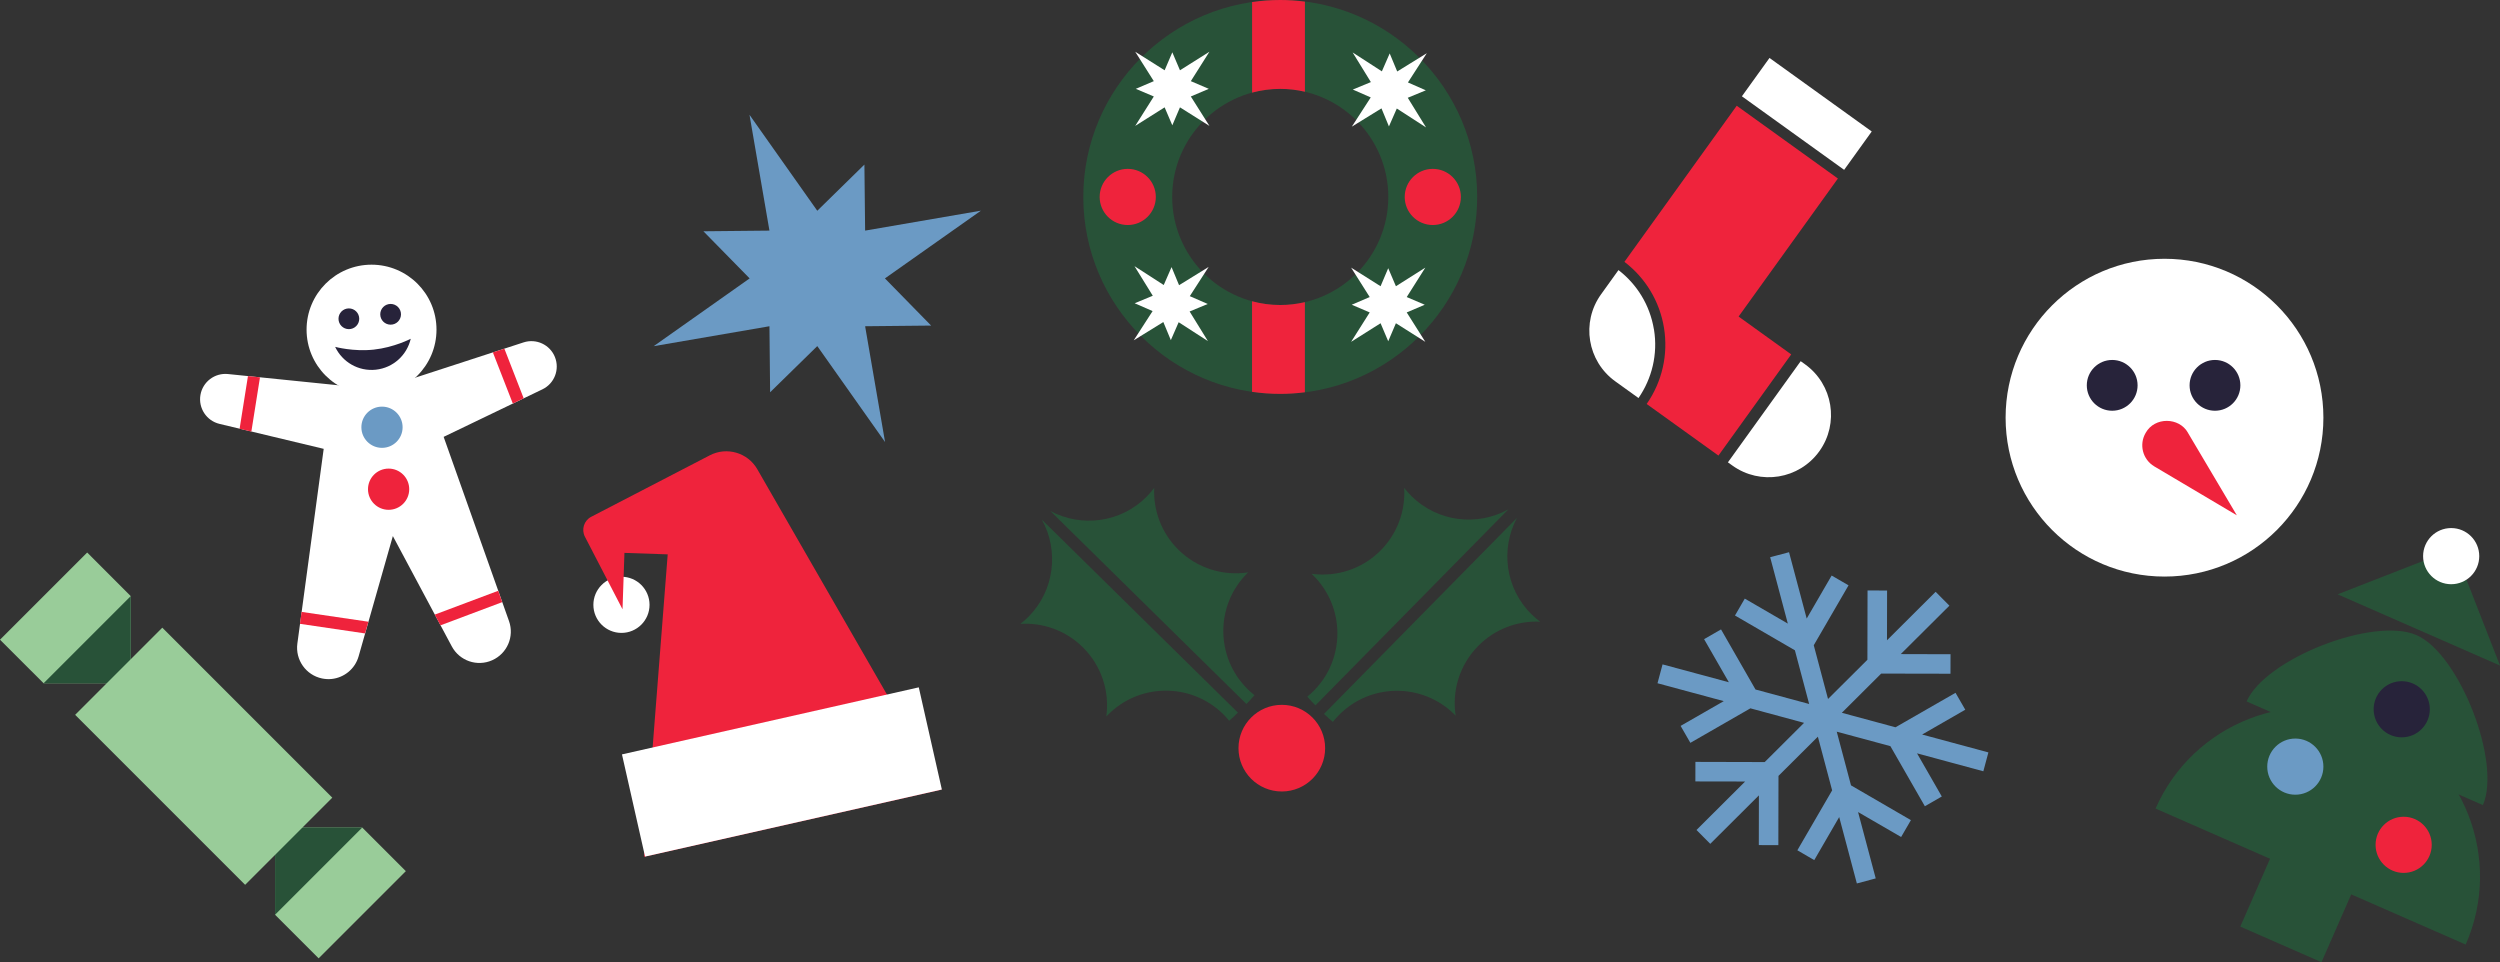 <?xml version="1.0" encoding="UTF-8"?>
<svg id="Layer_2" data-name="Layer 2" xmlns="http://www.w3.org/2000/svg" viewBox="0 0 559.17 215.22">
  <rect x="0" y="0" width="559.17" height="215.22" fill="#333333" stroke="none"/>
  <defs>
    <style>
      .cls-1 {
        fill: #285238;
      }

      .cls-2 {
        fill: #fff;
      }

      .cls-3 {
        fill: #ef233c;
      }

      .cls-4 {
        fill: #6b9ac4;
      }

      .cls-5 {
        fill: #27233a;
      }

      .cls-6 {
        fill: #9c9;
      }
    </style>
  </defs>
  <g id="Layer_1-2" data-name="Layer 1">
    <polygon class="cls-4" points="439.57 158.74 437.39 154.96 423.96 162.67 411.96 159.43 420.76 150.66 436.26 150.69 436.27 146.33 425.14 146.3 436.02 135.47 432.94 132.37 422.06 143.21 422.08 132.08 417.71 132.07 417.68 147.57 408.87 156.34 405.68 144.32 413.46 130.92 409.68 128.73 404.1 138.35 400.15 123.51 395.93 124.63 399.88 139.48 390.25 133.89 388.06 137.67 401.46 145.45 404.65 157.46 392.65 154.22 384.94 140.78 381.15 142.96 386.69 152.6 371.86 148.6 370.73 152.82 385.55 156.82 375.9 162.36 378.08 166.15 391.51 158.43 403.51 161.68 394.71 170.45 379.21 170.41 379.2 174.78 390.33 174.8 379.45 185.64 382.53 188.74 393.41 177.9 393.39 189.02 397.76 189.03 397.79 173.54 406.6 164.77 409.79 176.78 402.01 190.18 405.79 192.38 411.37 182.75 415.32 197.6 419.54 196.47 415.59 181.63 425.22 187.21 427.41 183.44 414.01 175.66 410.82 163.65 422.82 166.89 430.53 180.33 434.32 178.15 428.78 168.5 443.61 172.51 444.74 168.29 429.92 164.29 439.57 158.74"/>
    <g>
      <path class="cls-1" d="M230.08,137.9c-.59.59-1.2,1.14-1.84,1.64,4.99-.31,10.09,1.43,13.93,5.21,4.27,4.2,6.03,9.98,5.28,15.5.1-.11.2-.21.31-.32,7.07-7.19,18.64-7.28,25.82-.21.48.48.93.97,1.35,1.49.67-.58,1.32-1.18,1.95-1.82l-43.85-43.16c3.84,6.9,2.87,15.77-2.95,21.68Z"/>
      <path class="cls-1" d="M256.55,111c.59-.59,1.12-1.22,1.61-1.87-.23,5,1.59,10.06,5.43,13.85,4.27,4.2,10.08,5.88,15.58,5.04-.11.1-.21.21-.31.31-7.07,7.19-6.98,18.75.21,25.82.48.48.99.92,1.51,1.33-.57.68-1.16,1.34-1.79,1.98l-43.85-43.16c6.96,3.73,15.81,2.62,21.63-3.3Z"/>
      <path class="cls-1" d="M315.71,110.97c-.59-.59-1.14-1.2-1.64-1.84.31,4.99-1.43,10.09-5.21,13.93-4.2,4.27-9.98,6.03-15.5,5.28.11.1.21.2.32.31,7.19,7.07,7.28,18.64.21,25.82-.48.48-.97.93-1.49,1.35.58.67,1.18,1.32,1.82,1.95l43.16-43.85c-6.9,3.84-15.77,2.87-21.68-2.95Z"/>
      <path class="cls-1" d="M342.6,137.44c.59.59,1.22,1.12,1.87,1.61-5-.23-10.06,1.59-13.85,5.43-4.2,4.27-5.88,10.08-5.04,15.58-.1-.11-.21-.21-.31-.31-7.19-7.07-18.75-6.98-25.82.21-.48.48-.92.99-1.33,1.51-.68-.57-1.34-1.16-1.98-1.79l43.16-43.85c-3.73,6.96-2.62,15.81,3.3,21.63Z"/>
      <circle class="cls-3" cx="286.7" cy="167.34" r="9.69"/>
    </g>
    <g>
      <rect class="cls-2" x="390.03" y="20.21" width="28.17" height="10.57" transform="translate(717.29 282.16) rotate(-144.27)"/>
      <path class="cls-2" d="M402.75,80.78l.99.71c6.25,4.5,7.67,13.21,3.18,19.45-4.5,6.25-13.21,7.67-19.45,3.18l-.99-.71,16.28-22.63Z"/>
      <path class="cls-3" d="M368.34,90.31c3.45-4.99,4.81-11.03,3.84-17-.96-5.86-4.08-11.08-8.79-14.7l-.06-.04,25.12-34.92,22.63,16.28-22.21,30.87,11.77,8.47-16.28,22.63-16.05-11.54.02-.03Z"/>
      <path class="cls-2" d="M369.94,73.68c.91,5.59-.48,11.03-3.46,15.35l-5.2-3.74c-6.25-4.5-7.67-13.21-3.18-19.45l3.9-5.43c4.09,3.14,7.03,7.78,7.93,13.27Z"/>
    </g>
    <g>
      <circle class="cls-2" cx="139" cy="135.28" r="6.28"/>
      <path class="cls-3" d="M144.06,191.64l5.93-75.91,13.88,8.76-27.51-.94,3.5-5.54-.62,18.27-8.41-16.23c-.84-1.62-.21-3.62,1.41-4.46l2.08-1.08,24.44-12.67c3.82-1.98,8.49-.59,10.62,3.1l3.26,5.67,37.98,65.99-66.55,15.03h0Z"/>
      <rect class="cls-2" x="140.86" y="160.95" width="68.06" height="23.43" transform="translate(-33.75 42.78) rotate(-12.73)"/>
    </g>
    <g>
      <g>
        <path class="cls-1" d="M532.03,161.38c-19.16-8.4-41.5.32-49.9,19.47l69.37,30.42c8.4-19.16-.32-41.5-19.47-49.9Z"/>
        <path class="cls-1" d="M540.5,142.06c-9.58-4.2-33.81,5.26-38.01,14.83l52.85,23.18c4.2-9.58-5.26-33.81-14.83-38.01Z"/>
        <polygon class="cls-1" points="548.97 122.74 522.85 132.93 559.17 148.86 548.97 122.74"/>
      </g>
      <rect class="cls-1" x="505.01" y="188.5" width="19.83" height="23.73" transform="translate(123.83 -189.94) rotate(23.68)"/>
      <circle class="cls-3" cx="537.62" cy="188.96" r="6.28"/>
      <circle class="cls-4" cx="513.39" cy="171.47" r="6.28"/>
      <circle class="cls-5" cx="537.19" cy="158.64" r="6.28"/>
      <circle class="cls-2" cx="548.25" cy="124.39" r="6.28"/>
    </g>
    <g>
      <polygon class="cls-6" points="29.24 133.33 19.5 123.58 0 143.08 9.75 152.82 29.24 152.82 29.24 133.33"/>
      <polygon class="cls-6" points="61.52 204.6 71.27 214.35 90.77 194.85 81.02 185.1 61.52 185.1 61.52 204.6"/>
      <polygon class="cls-1" points="61.52 204.6 81.02 185.1 61.52 185.1 61.52 204.6"/>
      <polygon class="cls-1" points="29.24 133.33 9.75 152.82 29.24 152.82 29.24 133.33"/>
      <rect class="cls-6" x="18.68" y="155.36" width="53.77" height="27.57" transform="translate(-41.82 320.97) rotate(-135)"/>
    </g>
    <g>
      <g>
        <circle class="cls-2" cx="83.1" cy="73.73" r="14.53"/>
        <circle class="cls-5" cx="78.03" cy="71.3" r="2.32"/>
        <circle class="cls-5" cx="87.37" cy="70.3" r="2.32"/>
      </g>
      <path class="cls-2" d="M124.12,79.86c-1.11-2.77-4.18-4.2-7.01-3.28l-32.31,10.52-33.81-3.44c-2.97-.3-5.66,1.75-6.16,4.69-.5,2.94,1.37,5.77,4.27,6.46l23.3,5.58-5.89,43.55c-.49,3.65,1.92,7.06,5.52,7.81.74.15,1.47.19,2.18.11,2.77-.3,5.2-2.24,6-5.06l7.66-26.9,13.18,24.67c1.73,3.24,5.66,4.6,9.02,3.11,3.36-1.48,5.01-5.3,3.78-8.76l-14.62-41.21,22.09-10.63c2.69-1.29,3.91-4.45,2.8-7.22Z"/>
      <circle class="cls-4" cx="85.44" cy="95.56" r="4.61"/>
      <circle class="cls-3" cx="86.92" cy="109.42" r="4.61"/>
      <path class="cls-5" d="M74.96,77.58c1.59,3.37,5.18,5.53,9.1,5.11s6.97-3.29,7.81-6.92c0,0-3.7,1.94-8.29,2.43-4.59.49-8.62-.62-8.62-.62Z"/>
      <g>
        <polygon class="cls-3" points="112.81 77.98 110.24 78.82 114.7 90.26 117.13 89.09 112.81 77.98"/>
        <polygon class="cls-3" points="98.52 139.87 112.33 134.68 111.43 132.14 97.24 137.47 98.52 139.87"/>
        <polygon class="cls-3" points="82.4 139.06 67.45 136.86 67.09 139.53 81.65 141.68 82.4 139.06"/>
        <polygon class="cls-3" points="53.59 95.9 56.22 96.53 58.15 84.4 55.46 84.12 53.59 95.9"/>
      </g>
    </g>
    <g>
      <path class="cls-1" d="M286.35,88.1c-24.29,0-44.05-19.76-44.05-44.05S262.07,0,286.35,0s44.05,19.76,44.05,44.05-19.76,44.05-44.05,44.05ZM286.35,19.88c-13.33,0-24.17,10.84-24.17,24.17s10.84,24.17,24.17,24.17,24.17-10.84,24.17-24.17-10.84-24.17-24.17-24.17Z"/>
      <circle class="cls-3" cx="252.24" cy="44.05" r="6.28"/>
      <circle class="cls-3" cx="320.47" cy="44.05" r="6.28"/>
      <polygon class="cls-2" points="258.07 18.15 253.91 11.57 260.49 15.72 262.21 11.7 263.92 15.72 270.51 11.57 266.35 18.15 270.37 19.87 266.35 21.58 270.51 28.16 263.92 24.01 262.21 28.03 260.49 24.01 253.91 28.16 258.07 21.58 254.04 19.87 258.07 18.15"/>
      <polygon class="cls-2" points="306.36 66.44 302.2 59.86 308.79 64.02 310.5 59.99 312.22 64.02 318.8 59.86 314.64 66.44 318.67 68.16 314.64 69.88 318.8 76.46 312.22 72.3 310.5 76.33 308.79 72.3 302.2 76.46 306.36 69.88 302.34 68.16 306.36 66.44"/>
      <polygon class="cls-2" points="260.2 72.03 253.58 76.12 257.8 69.58 253.79 67.83 257.84 66.15 253.75 59.53 260.29 63.75 262.04 59.74 263.72 63.79 270.34 59.7 266.12 66.24 270.13 67.99 266.08 69.67 270.17 76.29 263.63 72.07 261.88 76.08 260.2 72.03"/>
      <polygon class="cls-2" points="308.99 24.24 302.36 28.33 306.59 21.79 302.58 20.03 306.62 18.36 302.54 11.73 309.08 15.96 310.83 11.95 312.51 15.99 319.13 11.9 314.91 18.44 318.91 20.2 314.87 21.87 318.96 28.5 312.42 24.27 310.66 28.28 308.99 24.24"/>
      <g>
        <path class="cls-3" d="M280.05.46v20.26c2.01-.54,4.13-.84,6.31-.84,1.9,0,3.74.23,5.51.64V.36c-1.81-.23-3.64-.36-5.51-.36-2.14,0-4.25.16-6.31.46Z"/>
        <path class="cls-3" d="M291.86,87.74v-20.16c-1.77.41-3.61.64-5.51.64-2.18,0-4.3-.3-6.31-.84v20.26c2.06.3,4.17.46,6.31.46,1.87,0,3.7-.13,5.51-.36Z"/>
      </g>
    </g>
    <polygon class="cls-4" points="172.1 51.58 167.64 25.68 182.8 47.14 193.34 36.81 193.5 51.58 219.4 47.12 197.93 62.27 208.26 72.82 193.5 72.97 197.96 98.87 182.8 77.41 172.25 87.74 172.1 72.97 146.2 77.43 167.67 62.27 157.33 51.73 172.1 51.58"/>
    <g>
      <circle class="cls-2" cx="484.13" cy="93.42" r="35.54"/>
      <circle class="cls-5" cx="472.43" cy="86.19" r="5.68"/>
      <circle class="cls-5" cx="495.42" cy="86.19" r="5.68"/>
      <path class="cls-3" d="M489.37,96.8l10.94,18.46-18.46-10.94c-2.61-1.55-3.47-4.91-1.92-7.52,1.99-3.57,7.47-3.53,9.45,0h0Z"/>
    </g>
  </g>
</svg>